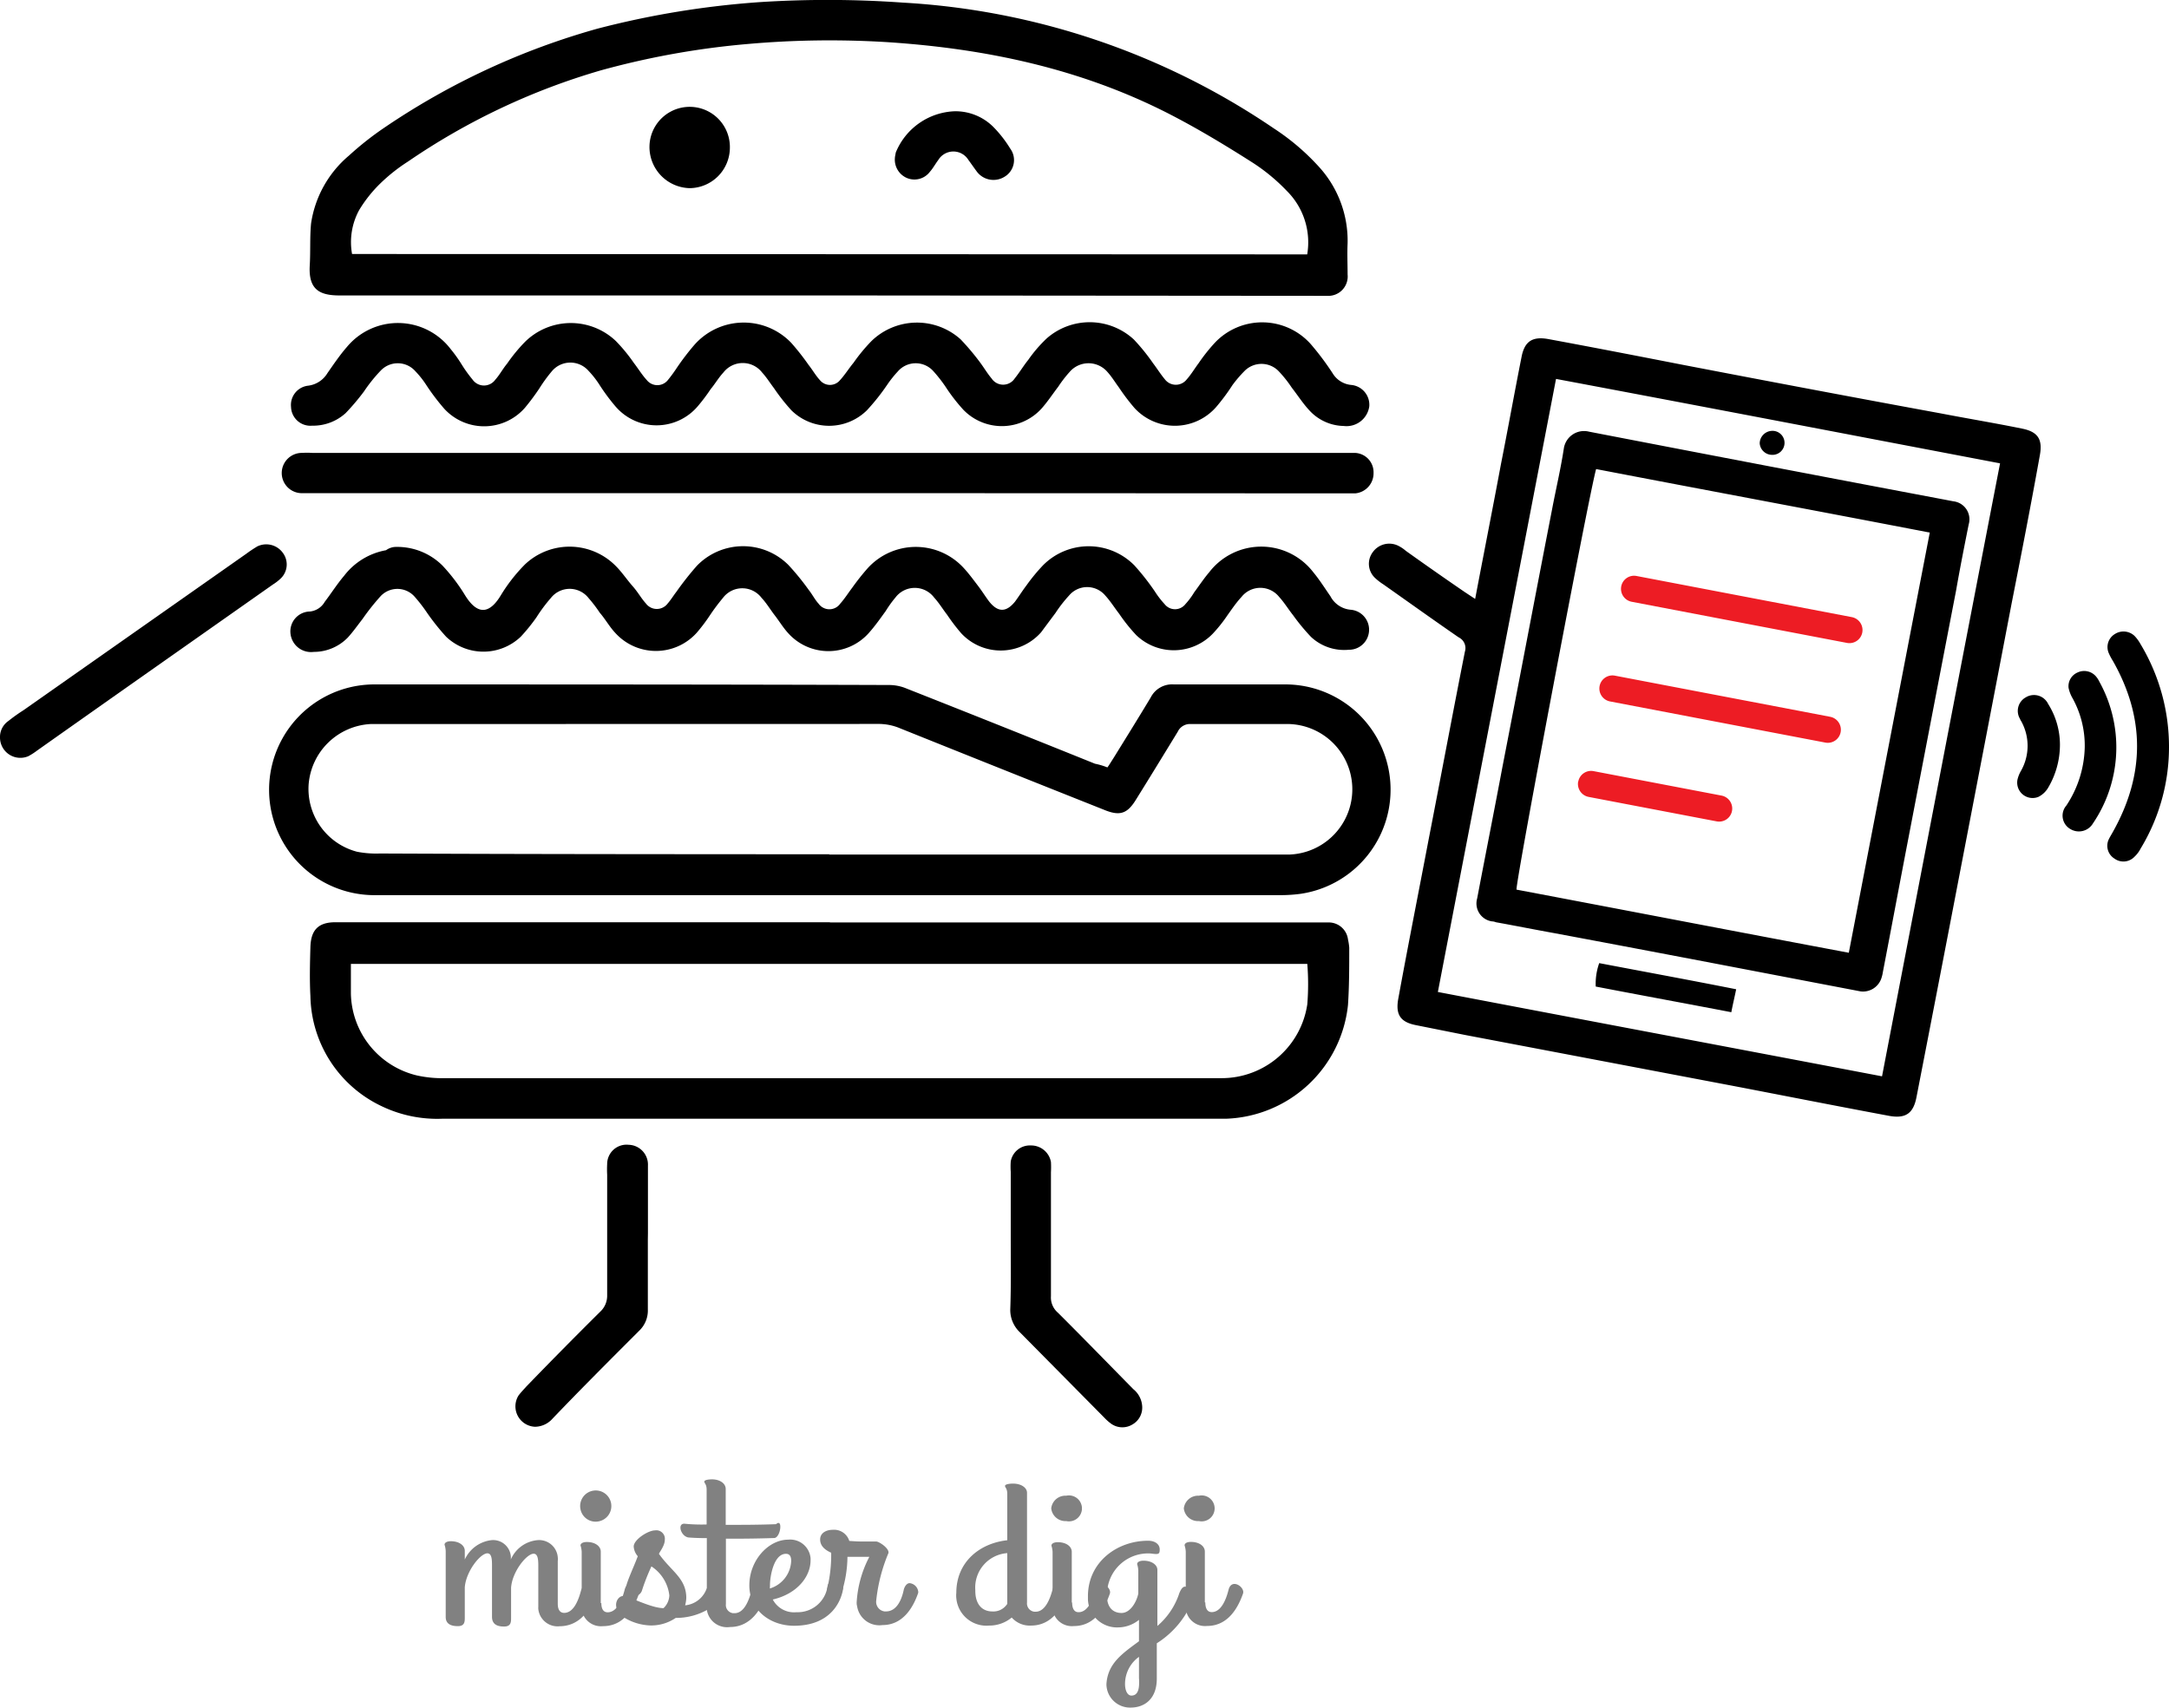 <svg id="Layer_1" data-name="Layer 1" xmlns="http://www.w3.org/2000/svg" viewBox="0 0 223.95 176.35"><defs><style>.cls-1{fill:#818181}.cls-2{fill:#ed1c24}</style></defs><path class="cls-1" d="M57.09 168.17a2 2 0 01-2.2-1.78 1.62 1.62 0 010-.22v-4.3c0-.65-.07-1.19-.48-1.19-.72 0-2.22 1.85-2.33 3.52v3.1c0 .42 0 .9-.72.9-.54 0-1.25-.12-1.25-1v-5.36c0-.66-.06-1.2-.48-1.2-.72 0-2.21 1.86-2.33 3.52v3.11c0 .41 0 .89-.71.89-.54 0-1.26-.12-1.26-.95v-6.8a2.48 2.48 0 00-.12-.66c0-.24.3-.36.65-.36.84 0 1.44.42 1.44 1v.89a3.47 3.47 0 012.75-2 1.83 1.83 0 012 1.64 2.16 2.16 0 010 .36 3.33 3.33 0 012.75-2 1.93 1.93 0 012.1 1.76 1.7 1.7 0 010 .39v4.41c0 .18 0 .95.66.95 1 0 1.49-1.37 1.73-2.27.12-.41.36-.65.6-.65a1 1 0 01.9.89v.12c-.41 1.37-1.49 3.28-3.7 3.29z" transform="translate(.69 -.23)"/><path class="cls-1" d="M59.24 156.06a1.61 1.61 0 111.88 1.28 1.59 1.59 0 01-1.88-1.28zm2.16 9.72c0 .18 0 .95.65.95 1 0 1.5-1.37 1.74-2.27.29-1.31 1.73-.3 1.49.36-.48 1.37-1.49 3.34-3.7 3.34a2 2 0 01-2.21-1.77 1.69 1.69 0 010-.23v-5.67a2.48 2.48 0 00-.12-.66c0-.24.3-.36.66-.36.83 0 1.43.42 1.43 1v5.31z" transform="translate(.69 -.23)"/><path class="cls-1" d="M63.91 164.22c.23-.95.83-2.14 1.25-3.28a1.69 1.69 0 01-.42-1c0-.72 1.49-1.67 2.21-1.67a.88.88 0 011 .74 1.13 1.13 0 010 .26c0 .6-.6 1.31-.6 1.43 1.26 1.79 2.81 2.51 2.82 4.53a3.42 3.42 0 01-.12.78 2.62 2.62 0 002.15-1.55c.18-.42.36-.6.6-.6a1.17 1.17 0 011 .83 2.68 2.68 0 01-1.19 1.62 6.57 6.57 0 01-3.53 1 4.52 4.52 0 01-2.57.78 5.54 5.54 0 01-2.87-.89c-1.26-1-.6-2.15 0-2.15s2.87 1.25 4.18 1.25a1.91 1.91 0 00.6-1.31 4.14 4.14 0 00-1.85-3 21.54 21.54 0 00-1 2.56c-.47.99-1.9.39-1.66-.33z" transform="translate(.69 -.23)"/><path class="cls-1" d="M72.27 157.66v-3.58c0-.6-.24-.66-.24-.84s.42-.23.78-.24c.83 0 1.43.42 1.43 1v3.7c1.61 0 3.4 0 5.2-.07.72-.65.48 1.37-.18 1.43-2.09.07-3.65.07-5 .07v6.74a.85.85 0 00.72.95h.18c1 0 1.49-1.37 1.73-2.27.12-.41.36-.65.6-.65a1 1 0 01.9.89v.12c-.42 1.37-1.5 3.34-3.71 3.34a2.11 2.11 0 01-2.39-1.79 1.94 1.94 0 010-.59v-6.8c-1.13 0-1.79-.06-1.79-.06-.84 0-1.32-1.43-.54-1.43a17.84 17.84 0 002.31.08z" transform="translate(.69 -.23)"/><path class="cls-1" d="M79.1 165.41a2.48 2.48 0 002.45 1.31 3.11 3.11 0 003.21-2.72c.23-.95 1.67-.54 1.61.24-.18 1.31-1.25 3.88-5.08 3.88-2.39 0-4.61-1.55-4.61-4.17s2-4.72 4-4.72a2.11 2.11 0 012.32 1.9 2.09 2.09 0 010 .25c0 1.62-1.33 3.43-3.9 4.03zm-.3-1.14a3.1 3.1 0 002.2-2.86q0-.72-.54-.72c-1.26 0-1.65 2.33-1.65 3.23z" transform="translate(.69 -.23)"/><path class="cls-1" d="M87.76 165.72a11.57 11.57 0 011.31-4.72h-2.26a12.49 12.49 0 01-.66 3.88c-.36.89-1.67.11-1.43-.6a14.84 14.84 0 00.41-3.7c-.66-.3-1.14-.71-1.14-1.37s.6-1 1.32-1a1.64 1.64 0 011.69 1.15c.84.06 1.14.06 1.38.06h1.4c.3 0 1.38.72 1.26 1.2a17.25 17.25 0 00-1.26 4.9 1 1 0 00.86 1.12h.14c1.19 0 1.67-1.37 1.85-2.27.12-.41.36-.65.6-.65a1 1 0 01.89.89v.1c-.47 1.37-1.49 3.34-3.7 3.34a2.32 2.32 0 01-2.62-2c-.03-.05-.04-.21-.04-.33zM98.05 164.72c0-3.22 2.45-5.13 5.26-5.43v-4.78c0-.59-.23-.65-.23-.83s.47-.24.83-.24c.84 0 1.44.42 1.44.95v11.33a.86.86 0 00.76.95h.13c1 0 1.5-1.37 1.74-2.27.11-.42.35-.65.59-.65a1 1 0 01.9.89v.12c-.42 1.37-1.49 3.34-3.7 3.34a2.49 2.49 0 01-2-.83 3.59 3.59 0 01-2.33.83 3.12 3.12 0 01-3.39-2.83 2.53 2.53 0 010-.55zm5.26 1.19v-5.29a3.56 3.56 0 00-3.3 3.81v.07c0 1.55.84 2.14 1.74 2.14a1.69 1.69 0 001.55-.77z" transform="translate(.69 -.23)"/><path class="cls-1" d="M107.85 156a1.47 1.47 0 011.55-1.31 1.34 1.34 0 110 2.62 1.47 1.47 0 01-1.55-1.31zm2.16 9.72c0 .18 0 1 .66 1 1 0 1.49-1.38 1.73-2.27.3-1.31 1.74-.3 1.5.36-.48 1.37-1.5 3.34-3.71 3.34a2 2 0 01-2.2-1.78 1.62 1.62 0 010-.22v-5.65a2.41 2.41 0 00-.12-.65c0-.24.3-.36.66-.36.84 0 1.44.42 1.44 1v5.23z" transform="translate(.69 -.23)"/><path class="cls-1" d="M116.91 169.72v-2.21a3.46 3.46 0 01-2.15.78 3 3 0 01-3.12-2.88v-.34c0-3.52 3-5.73 6.21-5.73.72 0 1.2.36 1.2.9 0 .35-.06.47-.36.47s-.48-.06-.77-.06a4.24 4.24 0 00-4.31 4.17v.25c0 1.13.6 1.73 1.5 1.73s1.55-1.13 1.73-2v-2.38a2.48 2.48 0 00-.12-.66c0-.24.3-.36.66-.36.83 0 1.43.42 1.43.95v5.79a7.5 7.5 0 002.27-3.4c.18-.42.35-.66.59-.66a1 1 0 01.9.9v.23a9.44 9.44 0 01-3.82 4.72v3.64c0 2.21-1.37 3-2.69 3a2.44 2.44 0 01-2.51-2.35v-.09c.14-2.13 1.63-3.13 3.36-4.41zm0 3.88v-2.27a3.45 3.45 0 00-1.44 2.81c0 .65.24 1.19.66 1.19.91 0 .79-1.28.79-1.7z" transform="translate(.69 -.23)"/><path class="cls-1" d="M121.54 156a1.48 1.48 0 011.56-1.31 1.34 1.34 0 110 2.62 1.47 1.47 0 01-1.56-1.31zm2.22 9.71c0 .18 0 1 .66 1 1 0 1.5-1.37 1.73-2.27.3-1.31 1.74-.3 1.5.36-.48 1.37-1.49 3.34-3.71 3.34a2 2 0 01-2.2-1.78 1.62 1.62 0 010-.22v-5.66a2.48 2.48 0 00-.12-.66c0-.24.29-.36.65-.36.84 0 1.44.42 1.44 1v5.25z" transform="translate(.69 -.23)"/><path d="M113.65 79.48c.23-.31.41-.63.59-.9 1.3-2.1 2.61-4.21 3.88-6.32a2.47 2.47 0 012.39-1.35h11.67a10.87 10.87 0 011.44 21.62 15.39 15.39 0 01-2 .14H38.15a10.88 10.88 0 11-.35-21.76c17.76 0 35.57 0 53.34.06a4.65 4.65 0 011.76.36q9.73 3.84 19.47 7.77a7.28 7.28 0 011.28.38zm-28.72 9h47.46A6.7 6.7 0 00132 75h-9.74a1.39 1.39 0 00-1.35.8c-1.4 2.29-2.8 4.58-4.25 6.91-.94 1.57-1.71 1.84-3.42 1.12q-10.49-4.17-21-8.39a5.68 5.68 0 00-2.3-.45l-51.5.01h-.85a6.78 6.78 0 00-6.41 6.19 6.71 6.71 0 005 7 10.35 10.35 0 002.35.18c15.47.07 30.93.07 46.4.08zM85 30.74H34.36c-2.08 0-3.2-.63-3.07-3.06.09-1.48 0-3 .14-4.39a11.33 11.33 0 013.92-7A32 32 0 0139 13.41 75.09 75.09 0 0161 3.19 91.82 91.82 0 0177.74.45 108.93 108.93 0 0192.53.5a75.62 75.62 0 0138.32 13 23.82 23.82 0 014.6 3.91 11.32 11.32 0 013 7.94c-.05 1.08 0 2.16 0 3.23a2 2 0 01-2.12 2.2h-1.17zm49.28-4.24a7.48 7.48 0 00-2.11-6.56 19.43 19.43 0 00-3.66-3c-2.75-1.75-5.59-3.46-8.47-4.94-9.11-4.67-18.89-6.74-29-7.41a95.89 95.89 0 00-14.38.17 84.2 84.2 0 00-15.29 2.73 69.43 69.43 0 00-19.93 9.42 18.07 18.07 0 00-2.93 2.33 13.73 13.73 0 00-2.12 2.69 6.91 6.91 0 00-.73 4.53z" transform="translate(.69 -.23)"/><path d="M151.62 62.08c.9-4.75 1.81-9.33 2.66-13.9.73-3.68 1.4-7.41 2.13-11.09.31-1.61 1.12-2.15 2.79-1.84 4.65.86 9.29 1.76 13.89 2.66 8.84 1.7 17.67 3.37 26.55 5 2.8.54 5.59 1 8.39 1.57 1.67.32 2.21 1.08 1.89 2.79C209 52.41 208 57.53 207 62.6c-1.76 9.19-3.53 18.39-5.29 27.54-1.49 7.77-3 15.57-4.51 23.33-.32 1.75-1.13 2.29-2.8 2-5.36-1-10.77-2.07-16.14-3.1l-27.68-5.26-5-1c-1.66-.31-2.21-1.07-1.89-2.78 1-5.47 2.08-10.9 3.12-16.37 1.26-6.47 2.48-13 3.75-19.43a1.23 1.23 0 00-.64-1.48c-2.61-1.8-5.18-3.64-7.79-5.48a5.66 5.66 0 01-.86-.67 2 2 0 01-.22-2.65 2.09 2.09 0 012.61-.67 3.81 3.81 0 01.81.54c2 1.43 4.06 2.87 6.09 4.26zm54.2-14c-15.33-2.92-30.57-5.85-45.85-8.72-4.07 21.17-8.13 42.17-12.2 63.31 15.29 2.92 30.53 5.79 45.86 8.71 4.06-21.1 8.08-42.1 12.19-63.32zM85 95.49H136.49a2 2 0 012 1.75 6.24 6.24 0 01.13.85c0 2 0 4-.13 5.92a13.12 13.12 0 01-12.59 11.75H44.97a13.24 13.24 0 01-6.18-1.26 12.83 12.83 0 01-7.43-11.4c-.09-1.66-.05-3.36 0-5.07s.77-2.56 2.57-2.56H85zm49.32 4.28H35.54v3.05a8.87 8.87 0 006.86 8.48 12.17 12.17 0 002.88.27h80.17a8.94 8.94 0 008.84-7.63 26.28 26.28 0 000-4.17zM40.16 56.71A6.62 6.62 0 0145 58.64a18.75 18.75 0 012.35 3.1c1.21 1.93 2.43 2 3.65 0a17.21 17.21 0 012.52-3.23 6.7 6.7 0 019.38.18c.63.63 1.13 1.39 1.72 2.06S65.5 62 66 62.55a1.4 1.4 0 002.25 0c.32-.36.59-.81.9-1.21a31.37 31.37 0 012.12-2.69 6.63 6.63 0 019.43-.09 26 26 0 012.12 2.6c.36.45.63 1 1 1.4a1.37 1.37 0 002.25 0c.45-.5.81-1.08 1.22-1.62a24.74 24.74 0 011.58-2 6.71 6.71 0 019.92-.08c.54.58 1 1.21 1.48 1.84s.77 1.12 1.18 1.66c.9 1.12 1.75 1.12 2.66 0 .4-.54.76-1.12 1.17-1.66a19 19 0 011.72-2.09 6.63 6.63 0 019.43 0 24.92 24.92 0 012.12 2.7 9.12 9.12 0 001 1.3 1.36 1.36 0 002.16 0 7.45 7.45 0 00.9-1.21c.5-.67 1-1.43 1.54-2.06a6.78 6.78 0 0110.77 0c.63.76 1.17 1.62 1.76 2.47a2.61 2.61 0 002.12 1.39 2.07 2.07 0 01-.23 4.13 5 5 0 01-3.9-1.33 21 21 0 01-1.85-2.24c-.5-.63-.9-1.3-1.44-1.89a2.48 2.48 0 00-3.88 0c-.54.58-1 1.26-1.45 1.89a15 15 0 01-1.53 1.92 5.59 5.59 0 01-7.89.14 17.49 17.49 0 01-1.76-2.2c-.49-.63-.9-1.3-1.44-1.89a2.44 2.44 0 00-3.74 0 13.75 13.75 0 00-1.4 1.8c-.5.67-1 1.34-1.49 2a5.56 5.56 0 01-8.25.09 19.65 19.65 0 01-1.44-1.89c-.45-.58-.86-1.26-1.35-1.79a2.5 2.5 0 00-4 0 11.65 11.65 0 00-1 1.39c-.55.76-1.09 1.53-1.72 2.24a5.58 5.58 0 01-8.39 0c-.49-.54-.9-1.22-1.35-1.8s-.85-1.26-1.35-1.79a2.5 2.5 0 00-4 0 20.82 20.82 0 00-1.4 1.88 17.83 17.83 0 01-1.3 1.71 5.66 5.66 0 01-8.43 0c-.59-.63-1-1.39-1.58-2.06a14.32 14.32 0 00-1.17-1.53 2.47 2.47 0 00-3.88 0 16.26 16.26 0 00-1.49 2 18.61 18.61 0 01-1.62 2 5.58 5.58 0 01-7.71 0 24 24 0 01-1.94-2.43 16.25 16.25 0 00-1.31-1.7 2.37 2.37 0 00-3.56 0 23.65 23.65 0 00-1.81 2.29c-.49.63-1 1.35-1.53 1.93a4.89 4.89 0 01-3.52 1.48 2.13 2.13 0 01-2.39-1.84 2.05 2.05 0 012-2.33 2 2 0 001.53-1c.68-.89 1.27-1.83 2-2.69a7 7 0 014.33-2.64c.41-.3.83-.34.99-.34zM138.05 44.22a4.93 4.93 0 01-3.51-1.57c-.68-.72-1.22-1.57-1.85-2.38a12.45 12.45 0 00-1.35-1.7 2.46 2.46 0 00-3.56 0 13.09 13.09 0 00-1.22 1.43 20.81 20.81 0 01-1.67 2.25 5.66 5.66 0 01-8.43.13 21.67 21.67 0 01-1.63-2.15c-.4-.54-.72-1.08-1.17-1.58a2.57 2.57 0 00-3.92 0 12.83 12.83 0 00-1.17 1.52c-.59.77-1.08 1.53-1.72 2.25a5.53 5.53 0 01-8.07.13 18.22 18.22 0 01-1.84-2.38 14.81 14.81 0 00-1.27-1.62 2.44 2.44 0 00-3.67.05 11.62 11.62 0 00-1.11 1.4 22.28 22.28 0 01-2.07 2.6 5.55 5.55 0 01-7.8 0 20.17 20.17 0 01-1.8-2.29c-.41-.54-.77-1.12-1.22-1.61a2.53 2.53 0 00-4 0c-.5.54-.86 1.17-1.31 1.71a19 19 0 01-1.35 1.79 5.58 5.58 0 01-8.48 0 20.6 20.6 0 01-1.66-2.24 9.45 9.45 0 00-1.13-1.44 2.49 2.49 0 00-3.74 0A15.56 15.56 0 0055 40.34a23.61 23.61 0 01-1.49 2 5.59 5.59 0 01-8.34.09A22.79 22.79 0 0143.33 40a9.36 9.36 0 00-1.13-1.43 2.42 2.42 0 00-3.56-.09 15.91 15.91 0 00-1.76 2.19A23.8 23.8 0 0135 42.89a5 5 0 01-3.47 1.3 2 2 0 01-2.17-1.93 2 2 0 011.76-2.2 2.71 2.71 0 002-1.3c.63-.9 1.26-1.84 2-2.69a6.85 6.85 0 0110.73.22c.41.5.77 1 1.13 1.58s.72 1.07 1.13 1.57a1.44 1.44 0 002.34 0c.45-.5.77-1.12 1.22-1.66a17.14 17.14 0 011.85-2.25 6.74 6.74 0 019.38-.08 17 17 0 011.84 2.24c.45.58.86 1.26 1.36 1.8a1.39 1.39 0 002.16 0 15.47 15.47 0 00.95-1.3A26 26 0 0171 35.85a6.79 6.79 0 0110-.22 25.2 25.2 0 011.8 2.29c.4.5.72 1.08 1.17 1.57a1.34 1.34 0 002.07 0c.5-.54.91-1.21 1.4-1.8a17.89 17.89 0 011.85-2.24 6.74 6.74 0 019.2-.18 25 25 0 011.94 2.29c.45.59.81 1.22 1.26 1.75a1.43 1.43 0 002.39 0c.5-.62.9-1.3 1.4-1.92a14.24 14.24 0 011.89-2.2 6.72 6.72 0 019 .09 20.64 20.64 0 012 2.47c.41.54.77 1.12 1.22 1.66a1.42 1.42 0 002.25 0c.45-.5.82-1.13 1.22-1.66a18.22 18.22 0 011.67-2.11 6.72 6.72 0 019.92.13 28.39 28.39 0 012.25 3 2.51 2.51 0 001.9 1.21 2.06 2.06 0 011.89 2.2 2.37 2.37 0 01-2.64 2.04zM85 51.16H30.44a2.06 2.06 0 01.08-4.16 7.79 7.79 0 011 0h107.67a2 2 0 011.94 2.07 2.08 2.08 0 01-1.9 2.11h-1.3c-17.6-.01-35.27-.02-52.93-.02zM-.69 76.39a2 2 0 01.86-1.7 17.79 17.79 0 011.57-1.12l23.05-16.19c.36-.27.72-.5 1.08-.72a2.11 2.11 0 012.62.63 2 2 0 01-.23 2.71 4.91 4.91 0 01-.77.59C19.38 66.3 11.26 72 3.14 77.74a6.92 6.92 0 01-.9.58 2.1 2.1 0 01-2.93-1.93zM66.2 128.24v7.22a2.88 2.88 0 01-.9 2.2c-3 3-6 6-8.93 9.06a2.46 2.46 0 01-1.81.85 2.11 2.11 0 01-1.71-3.23c.23-.31.5-.58.77-.89 2.52-2.61 5.09-5.21 7.66-7.76A2.24 2.24 0 0062 134v-12.47a9.75 9.75 0 010-1.08 2 2 0 012.21-2 2.05 2.05 0 012 2.15v7zM103.67 128.12v-6.87a7.81 7.81 0 010-1.08 2 2 0 012.07-1.65 2.08 2.08 0 012.08 1.7 9.75 9.75 0 010 1.08v12.79a2.06 2.06 0 00.72 1.7c2.61 2.6 5.18 5.25 7.79 7.9a2.46 2.46 0 01.91 1.75 2 2 0 01-1 1.89 2 2 0 01-2.17-.05 4.78 4.78 0 01-.72-.63l-8.79-8.89a3.17 3.17 0 01-.94-2.28c.09-2.48.05-4.94.05-7.36zM223.26 77.41a20.2 20.2 0 01-2.93 10.45 3.06 3.06 0 01-.64.85 1.57 1.57 0 01-2.07.18A1.55 1.55 0 01217 87c.14-.32.32-.59.46-.85 3.33-5.93 3.34-11.8 0-17.68a5.75 5.75 0 01-.41-.77 1.57 1.57 0 01.63-2 1.65 1.65 0 012 .18 3.9 3.9 0 01.63.85 20.58 20.58 0 012.95 10.68z" transform="translate(.69 -.23)"/><path d="M214.56 77.4a10.12 10.12 0 00-1.26-5.07 3.52 3.52 0 01-.41-1.07 1.54 1.54 0 01.9-1.57 1.6 1.6 0 011.9.36 2.31 2.31 0 01.36.54 14 14 0 01-.64 14.67 1.69 1.69 0 01-2.34.58 1.59 1.59 0 01-.41-2.42 11.32 11.32 0 001.9-6.02zM212 77.18a8.73 8.73 0 01-1.22 4.4 2.43 2.43 0 01-1 .94 1.59 1.59 0 01-2.16-1.8 3.33 3.33 0 01.36-.89 5.24 5.24 0 000-5.16.43.43 0 01-.09-.18 1.6 1.6 0 01.59-2.25 1.62 1.62 0 012.3.68 7.92 7.92 0 011.22 4.26zM91.71 16.52c0-.09.05-.31.09-.54a6.84 6.84 0 016.09-4.26 5.53 5.53 0 014.11 1.75 12.35 12.35 0 011.62 2.11 2 2 0 01-.62 2.92 2.15 2.15 0 01-2.89-.63c-.27-.36-.54-.76-.81-1.12a1.82 1.82 0 00-3.11 0c-.31.41-.54.85-.86 1.21a2 2 0 01-2.43.63 2.06 2.06 0 01-1.19-2.07zM66.37 15.3a4.15 4.15 0 118.3.23 4.19 4.19 0 01-4.15 4.13 4.25 4.25 0 01-4.15-4.36zM191.42 102.61l-4.92-.94c-8.92-1.71-17.85-3.42-26.73-5.08-2-.36-4-.76-6-1.12a1.21 1.21 0 00-.41-.09 1.87 1.87 0 01-1.53-2.38c.86-4.53 1.77-9.11 2.62-13.64 1.72-8.84 3.39-17.68 5.11-26.52.4-2.11.9-4.21 1.22-6.32a2.11 2.11 0 012.61-1.71q18.47 3.57 36.93 7.06l.68.13a1.87 1.87 0 011.58 2.38c-.46 2.29-.91 4.58-1.31 6.87-1.63 8.43-3.26 16.91-4.88 25.35-.9 4.66-1.76 9.28-2.67 14a3.79 3.79 0 01-.18.72 2 2 0 01-2.12 1.29zm-27.31-53.94c-.72 2.51-8.31 42.58-8.22 43.43 11.41 2.16 22.82 4.36 34.31 6.52 2.8-14.54 5.56-28.89 8.36-43.39-11.56-2.23-23-4.36-34.45-6.56zM178.57 102.39c-.18.89-.36 1.61-.5 2.37-4.69-.9-9.33-1.75-14-2.65a6.36 6.36 0 01.36-2.42c4.72.9 9.36 1.75 14.14 2.7zM182.19 44.73a1.24 1.24 0 11.05 2.47A1.28 1.28 0 01181 46a1.31 1.31 0 011.19-1.27z" transform="translate(.69 -.23)"/><path class="cls-2" d="M179.15 50.49a1.35 1.35 0 011.35 1.35v22.63a1.36 1.36 0 01-1.36 1.36 1.35 1.35 0 01-1.35-1.35V51.85a1.36 1.36 0 011.36-1.36z" transform="rotate(-79.18 179.356 62.63)"/><path class="cls-2" d="M176.91 60.79a1.35 1.35 0 011.35 1.35v22.63a1.36 1.36 0 01-1.36 1.36 1.35 1.35 0 01-1.35-1.35V62.15a1.36 1.36 0 011.36-1.36z" transform="rotate(-79.18 177.115 72.923)"/><path class="cls-2" d="M170.2 74.37a1.35 1.35 0 011.35 1.35v13.45a1.36 1.36 0 01-1.36 1.36 1.35 1.35 0 01-1.35-1.35V75.72a1.36 1.36 0 011.36-1.36z" transform="rotate(-79.18 170.41 81.917)"/></svg>